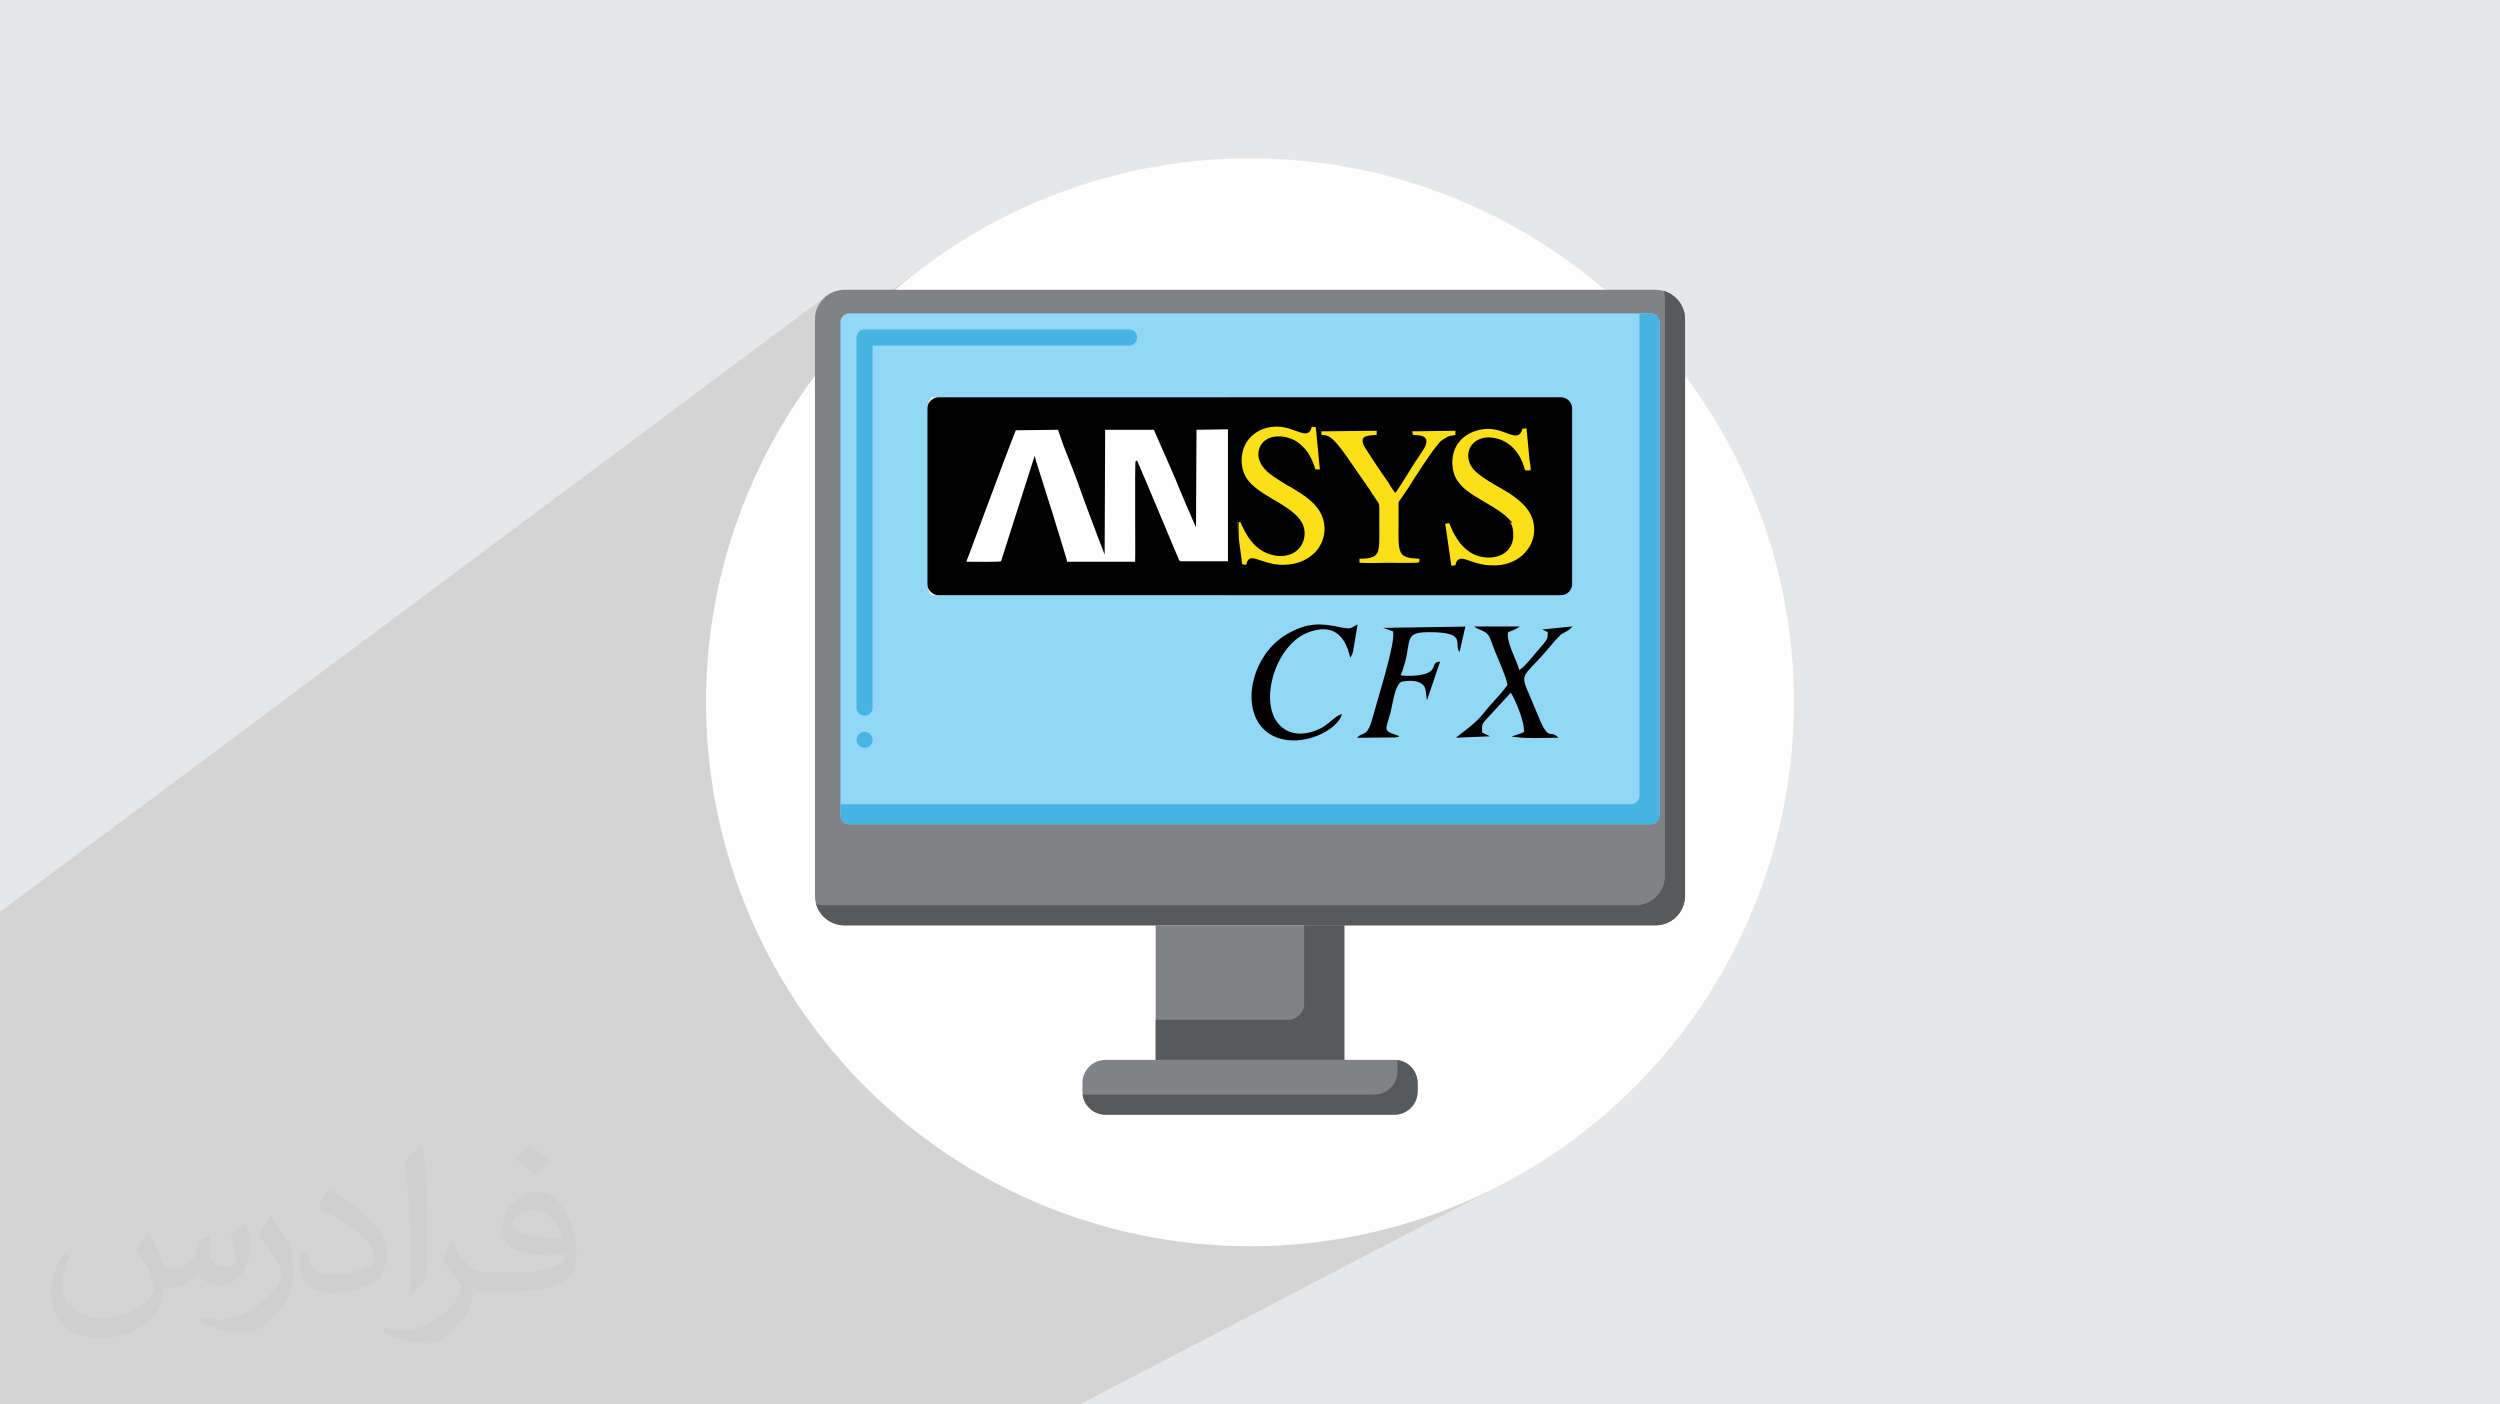 <?xml version="1.0" encoding="UTF-8"?>
<!DOCTYPE svg PUBLIC "-//W3C//DTD SVG 1.1//EN" "http://www.w3.org/Graphics/SVG/1.1/DTD/svg11.dtd">
<!-- Creator: CorelDRAW 2017 -->
<svg xmlns="http://www.w3.org/2000/svg" xml:space="preserve" width="356px" height="200px" version="1.1" style="shape-rendering:geometricPrecision; text-rendering:geometricPrecision; image-rendering:optimizeQuality; fill-rule:evenodd; clip-rule:evenodd"
viewBox="0 0 356000 200000"
 xmlns:xlink="http://www.w3.org/1999/xlink"
 enable-background="new 0 0 256 256">
 <defs>
  <style type="text/css">
   <![CDATA[
    .str0 {stroke:#373435;stroke-width:2080}
    .fil3 {fill:#FEFEFE}
    .fil6 {fill:#91D8F7}
    .fil7 {fill:#48B4E3}
    .fil11 {fill:black}
    .fil8 {fill:#020100}
    .fil5 {fill:#58595B}
    .fil4 {fill:#808285}
    .fil0 {fill:#E6E7E8}
    .fil9 {fill:#FBDF19}
    .fil10 {fill:#FEFEFE}
    .fil2 {fill:#373435;fill-opacity:0.031}
    .fil1 {fill:#373435;fill-opacity:0.102}
   ]]>
  </style>
 </defs>
 <g id="Layer_x0020_1">
  <polygon class="fil0" points="0,-150 356000,-150 356000,200150 0,200150 "/>
 </g>
 <g id="Layer_x0020_1_0">
  <polygon class="fil1" points="19910,200150 20050,200150 20570,200150 20680,200150 20700,200150 20800,200150 22090,200150 26090,200150 28370,200150 29860,200150 30240,200150 30360,200150 30580,200150 30630,200150 31150,200150 31550,200150 31810,200150 31820,200150 32060,200150 32250,200150 32450,200150 32530,200150 34680,200150 35790,200150 36520,200150 36660,200150 37550,200150 37990,200150 41020,200150 41270,200150 41310,200150 41920,200150 42460,200150 45820,200150 47370,200150 48160,200150 49860,200150 50230,200150 51880,200150 52530,200150 53720,200150 54410,200150 54810,200150 54980,200150 55430,200150 57720,200150 60040,200150 60130,200150 66320,200150 68100,200150 69850,200150 71510,200150 72290,200150 72550,200150 73040,200150 77050,200150 77460,200150 78690,200150 82140,200150 82410,200150 84740,200150 86570,200150 87090,200150 87940,200150 88740,200150 89010,200150 89010,200150 90670,200150 96460,200150 101470,200150 102100,200150 102800,200150 105260,200150 107560,200150 108320,200150 109210,200150 109620,200150 111270,200150 112170,200150 112810,200150 114760,200150 115490,200150 117590,200150 117850,200150 119620,200150 122650,200150 122870,200150 127200,200150 131460,200150 135430,200150 139030,200150 142230,200150 145020,200150 147410,200150 149390,200150 150980,200150 152170,200150 152980,200150 153400,200150 153460,200150 153470,200150 213160,169040 212970,169130 212770,169230 212720,169260 214920,168110 211640,169790 211580,169820 211520,169850 208170,171360 208150,171370 208150,171370 208130,171380 204630,172760 204630,172760 201050,173970 201030,173980 201020,173980 197360,175020 197360,175020 193670,175870 193610,175880 193550,175900 189810,176560 189800,176570 189800,176570 189790,176570 185920,177060 185920,177060 181990,177360 181990,177360 181930,177360 178000,177460 174060,177360 174010,177360 174010,177360 173960,177360 170080,177060 170080,177060 166390,176590 199850,158480 200410,158170 200900,157770 201300,157280 201610,156720 201800,156100 201860,155440 201860,154220 201810,153610 201800,153570 201800,153560 201750,153400 201640,153030 201620,152980 201610,152940 201510,152760 201380,152500 201340,152440 201300,152380 201180,152230 201030,152030 200960,151960 200900,151890 200770,151780 200610,151630 200600,151630 238100,131050 238720,130530 239240,129910 239620,129200 239870,128410 239950,127560 239950,45470 239870,44620 239620,43830 239240,43120 238720,42500 238100,41980 237380,41600 236930,41450 236930,41430 236930,41430 236900,41450 236600,41350 235750,41260 127530,41260 128730,40230 128730,40230 131650,37930 127130,41260 120250,41260 119410,41350 118620,41600 117900,41980 0,129840 0,130720 0,133740 0,134270 0,135020 0,135130 0,135440 0,135930 0,136610 0,137060 0,137290 0,137480 0,138540 0,139780 0,139930 0,141210 0,142830 0,144640 0,146640 0,148810 0,151170 0,151270 0,151320 0,151500 0,151800 0,153710 0,156440 0,159010 0,159330 0,159610 0,161180 0,161650 0,162100 0,162400 0,165460 0,165640 0,166650 0,167740 0,169040 0,169230 0,171260 0,172570 0,173060 0,174570 0,175240 0,176170 0,176280 0,176670 0,179830 0,180270 0,181410 0,183440 0,183530 0,183600 0,183960 0,185510 0,185700 0,186730 0,187280 0,187300 0,187820 0,191060 0,192530 0,193890 0,194860 0,195640 0,198670 0,200150 3670,200150 4040,200150 9730,200150 11630,200150 12190,200150 15380,200150 15880,200150 "/>
  <path class="fil2" d="M21250 175760c680,1020 1130,2040 1550,3100 300,640 490,1820 2000,1820 450,0 1060,-150 1620,-460 650,-340 1100,-840 1360,-1590l610 -2000 1470 -720 110 110c-180,760 -260,1480 -260,2040 0,1700 1470,2340 2610,2340 680,0 1280,-340 1280,-940 0,-790 -340,-2150 -790,-3400 680,-680 1360,-1360 2160,-1890l110 80c340,1430 530,2870 530,3810 0,950 -410,1970 -750,2660 -720,1320 -1940,2380 -3450,2380 -1130,0 -2420,-570 -3290,-1630l-30 0c-830,1020 -2080,1930 -4120,1930l-640 0c-110,1320 -380,2300 -830,3130 -1210,2380 -4810,4040 -8170,4040 -4680,0 -7070,-2720 -7070,-6300 0,-2240 730,-4320 1860,-5790l910 380c-720,1320 -1180,2600 -1180,3850 0,3370 2760,4990 5900,4990 2940,0 6580,-1850 7220,-4040 -270,-2390 -1140,-3480 -2500,-5640 410,-710 940,-1430 1590,-2180l110 0 0 0 0 0 80 -80 0 0 0 0zm54150 -12740c990,610 1970,1360 2910,2190 -520,760 -1170,1440 -2000,2010 -950,-750 -1900,-1440 -2880,-2120 640,-760 1320,-1470 1970,-2080l0 0 0 0 0 0zm490 9270c-1590,0 -2910,1050 -2910,1810 0,1660 3220,2190 7030,2150 -490,-1960 -2150,-4000 -4110,-4000l0 40 0 0 -10 0zm-3590 8960c2080,0 3900,-80 5300,-420 1550,-390 2870,-1180 2870,-1710 0,-150 0,-300 -40,-450 -870,70 -1850,70 -2720,70 -2840,0 -4990,-640 -5830,-2230 -220,-450 -370,-940 -370,-1470 0,-1510 640,-3020 1810,-4040 980,-830 2040,-1360 3140,-1360 1970,0 3550,1590 4650,4080 600,1360 1020,2910 1020,4910 0,1320 -380,2430 -1170,3260 -1510,1470 -4350,2040 -8660,2040l-1960 0 0 0 -500 0c-1050,0 -1850,-190 -2450,-650l-110 0c30,270 30,500 30,720 0,980 -300,2190 -980,3210 -1920,2870 -4010,4080 -5790,4080 -1810,0 -4040,-720 -6040,-1620l380 -720c640,260 1550,450 2790,450 3250,0 7530,-3130 8060,-6190 -120,-270 -340,-570 -640,-950 -950,-1130 -1550,-2070 -2130,-3060 500,-950 920,-1700 1330,-2380l150 -40c1400,2830 2650,4460 5440,4460l460 0 0 0 2030 0 0 0 0 0 -70 0 0 10 0 0zm-14060 2980c230,-1290 270,-2760 270,-4130l0 -2000c0,-3780 -490,-9250 -870,-12810 680,-760 1620,-1630 2380,-2190l220 70c490,4500 650,9720 650,14520 0,1240 -40,2490 -160,3400 -70,1140 -710,2010 -2150,3330l-300 -150 0 0 0 0 -40 -40 0 0 0 0zm-14470 -5940c70,1770 940,3180 3960,3180 1900,0 3490,-490 5260,-1370 300,-150 490,-340 490,-490 0,-1090 -830,-2570 -2260,-3930 -1400,-1240 -3220,-2370 -4960,-3090 -600,-270 -790,-530 -790,-760 0,-490 680,-1580 1240,-2340l190 -40c1980,1020 4170,2570 5790,4270 1470,1550 2380,3170 2380,4870 0,1300 -380,2500 -1020,3600 -2150,1090 -4460,1930 -6730,1930 -2760,0 -4650,-1290 -4650,-4360 0,-340 0,-830 120,-1510l940 0 0 0 0 0 40 40 0 0 0 0zm-4990 -5020l1700 2750c640,1020 1210,2160 1210,3930l0 2280c0,1810 -1170,3770 -3060,5700 -1470,1320 -2790,1890 -4000,1890 -1820,0 -3860,-570 -6240,-1590l260 -720c760,230 1630,380 2680,380 3410,-40 6920,-2530 8510,-5550 190,-340 270,-680 270,-910 0,-380 -190,-750 -340,-1100 -870,-1660 -1860,-3140 -2910,-4530 560,-910 1130,-1740 1730,-2570l160 40 30 0 0 0 0 0z"/>
  <g id="_2634806223360">
   <path class="fil0" d="M131650 37930l-2920 2300c960,-790 1930,-1560 2920,-2300zm-2920 2300l-2810 2430c910,-830 1850,-1640 2810,-2430zm-2810 2430l-2690 2570c870,-880 1770,-1730 2690,-2570zm-2690 2570l-2570 2690c840,-920 1690,-1820 2570,-2690zm-2570 2690l-2430 2810c790,-960 1600,-1900 2430,-2810zm-2430 2810l-2300 2920c740,-990 1510,-1960 2300,-2920zm-2300 2920l-2160 3040c690,-1030 1420,-2040 2160,-3040zm-2160 3040l-2020 3140c650,-1060 1320,-2110 2020,-3140zm-2020 3140l-1860 3250c590,-1100 1220,-2180 1860,-3250zm-1860 3250l-1710 3340c540,-1130 1110,-2240 1710,-3340zm-1710 3340l-1550 3430c490,-1160 1010,-2300 1550,-3430zm-1550 3430l-1390 3520c430,-1190 900,-2360 1390,-3520zm-1390 3520l-1220 3600c380,-1220 790,-2420 1220,-3600zm-1220 3600l-1040 3670c320,-1240 670,-2460 1040,-3670zm-1040 3670l-860 3750c250,-1260 540,-2510 860,-3750zm-860 3750l-690 3810c200,-1280 430,-2550 690,-3810zm-690 3810l-490 3880c130,-1300 300,-2590 490,-3880zm-490 3880l-300 3930c70,-1320 170,-2630 300,-3930zm-300 3930l-100 3990c0,-1340 30,-2670 100,-3990zm-100 3990l100 3990c-70,-1320 -100,-2650 -100,-3990zm100 3990l300 3930c-130,-1300 -230,-2610 -300,-3930zm300 3930l490 3880c-190,-1280 -360,-2580 -490,-3880zm490 3880l690 3810c-260,-1260 -490,-2530 -690,-3810zm690 3810l860 3750c-320,-1240 -610,-2490 -860,-3750zm860 3750l1040 3670c-370,-1210 -720,-2430 -1040,-3670zm1040 3670l1220 3600c-430,-1180 -840,-2380 -1220,-3600zm1220 3600l1390 3520c-490,-1160 -960,-2330 -1390,-3520zm1390 3520l1550 3430c-540,-1130 -1060,-2270 -1550,-3430zm1550 3430l1710 3340c-600,-1090 -1170,-2210 -1710,-3340zm1710 3340l1860 3250c-640,-1070 -1260,-2150 -1860,-3250zm1860 3250l2020 3140c-700,-1030 -1370,-2080 -2020,-3140zm2020 3140l2160 3040c-740,-1000 -1460,-2010 -2160,-3040zm2160 3040l2300 2920c-790,-950 -1560,-1930 -2300,-2920zm2300 2920l2430 2810c-830,-910 -1640,-1850 -2430,-2810zm2430 2810l2570 2690c-880,-870 -1730,-1770 -2570,-2690zm2570 2690l2690 2570c-920,-830 -1820,-1690 -2690,-2570zm2690 2570l2810 2430c-960,-790 -1900,-1600 -2810,-2430zm2810 2430l2920 2300c-990,-740 -1960,-1510 -2920,-2300zm2920 2300l3040 2160c-1030,-690 -2040,-1420 -3040,-2160zm3040 2160l3150 2020c-1070,-650 -2120,-1320 -3150,-2020zm3150 2020l3240 1860c-1100,-590 -2180,-1220 -3240,-1860zm3240 1860l3340 1710c-1130,-540 -2240,-1110 -3340,-1710zm3340 1710l3430 1550c-1160,-490 -2300,-1000 -3430,-1550zm3430 1550l3520 1390c-1190,-430 -2360,-900 -3520,-1390zm3520 1390l3600 1220c-1220,-380 -2420,-790 -3600,-1220zm3600 1220l3670 1040c-1230,-320 -2460,-660 -3670,-1040zm3670 1040l3750 870c-1260,-260 -2510,-550 -3750,-870zm3750 870l3810 680c-1280,-200 -2550,-430 -3810,-680zm3810 680l3880 490c-1300,-130 -2590,-300 -3880,-490zm3880 490l3930 300c-1320,-70 -2630,-170 -3930,-300zm3930 300l3990 100c-1340,0 -2670,-30 -3990,-100zm3990 100l3990 -100c-1320,70 -2650,100 -3990,100zm3990 -100l3930 -300c-1300,130 -2610,230 -3930,300zm3930 -300l3880 -490c-1280,190 -2580,360 -3880,490zm3880 -490l3810 -680c-1260,250 -2530,480 -3810,680zm3810 -680l3750 -870c-1240,320 -2490,610 -3750,870zm3750 -870l3670 -1040c-1210,380 -2430,720 -3670,1040zm3670 -1040l3600 -1220c-1180,440 -2380,840 -3600,1220zm3600 -1220l3520 -1390c-1160,490 -2330,960 -3520,1390zm3520 -1390l3430 -1550c-1130,550 -2270,1060 -3430,1550zm3430 -1550l3340 -1710 -1760 930c-520,260 -1050,530 -1580,780z"/>
   <circle class="fil3" cx="178000" cy="100000" r="77460"/>
   <g>
    <path class="fil4" d="M235750 131770l-115500 0c-2320,0 -4200,-1880 -4200,-4210l0 -82090c0,-2320 1880,-4200 4200,-4200l115500 0c2320,0 4200,1880 4200,4200l0 82090c0,2330 -1880,4210 -4200,4210l0 0z"/>
    <path class="fil5" d="M236930 41430c100,380 160,770 160,1180l0 82090c0,2320 -1880,4210 -4200,4210l-115500 0c-410,0 -800,-60 -1170,-170 500,1750 2120,3030 4030,3030l115500 0c2320,0 4200,-1880 4200,-4210l0 -82090c0,-1910 -1280,-3530 -3020,-4040l0 0z"/>
    <polygon class="fil4" points="164570,131770 191430,131770 191430,150930 164570,150930 "/>
    <path class="fil5" d="M185710 131770l0 11150c0,1260 -1020,2290 -2290,2290l-18850 0 0 5720 26860 0 0 -19160 -5720 0z"/>
    <path class="fil6" d="M235070 117380l-114140 0c-690,0 -1250,-560 -1250,-1250l0 -70250c0,-690 560,-1250 1250,-1250l114140 0c690,0 1250,560 1250,1250l0 70250c0,690 -560,1250 -1250,1250l0 0z"/>
    <path class="fil7" d="M123120 106490c-630,0 -1150,-510 -1150,-1140 0,-630 520,-1140 1150,-1140 620,0 1140,510 1140,1140 0,630 -520,1140 -1140,1140zm0 -4570c-630,0 -1150,-510 -1150,-1140l0 -52710c0,-310 120,-600 340,-820 210,-210 500,-330 810,-330l37670 0c630,0 1150,510 1150,1150 0,620 -520,1140 -1150,1140l-36530 0 0 51570c0,630 -520,1140 -1140,1140l0 0z"/>
    <path class="fil7" d="M235070 44630l-1610 0 0 68640c0,690 -560,1250 -1250,1250l-112530 0 0 1610c0,690 560,1250 1250,1250l114140 0c690,0 1250,-560 1250,-1250l0 -70250c0,-690 -560,-1250 -1250,-1250l0 0z"/>
    <path class="fil4" d="M198570 158730l-41140 0c-1820,0 -3290,-1470 -3290,-3290l0 -1220c0,-1820 1470,-3290 3290,-3290l41140 0c1820,0 3290,1470 3290,3290l0 1220c0,1820 -1470,3290 -3290,3290z"/>
    <path class="fil5" d="M198980 150950c20,140 20,270 20,410l0 1220c0,1820 -1470,3290 -3290,3290l-41140 0c-140,0 -270,0 -410,-20 200,1630 1590,2880 3270,2880l41140 0c1820,0 3290,-1470 3290,-3290l0 -1220c0,-1680 -1250,-3070 -2880,-3270l0 0z"/>
    <g>
     <g>
      <path class="fil8" d="M214670 97520c-920,1360 -2320,2630 -3350,3980 -1330,1730 -3760,3250 -3960,3550l4830 -200 -1130 -520c-70,-1100 -10,-1230 530,-1840l3550 -3850c630,950 2000,4240 1870,5600 -420,250 -1290,460 -1780,640 2210,350 4470,180 6700,170 -1380,-1370 -1290,970 -3130,-3660 -2420,-6110 -2680,-4010 1430,-8740 570,-650 930,-1150 1590,-1820 530,-540 300,-390 940,-760 100,-60 600,-330 630,-350l410 -370c30,-30 90,-90 130,-150l-4320 440c340,180 510,210 800,390 -10,870 -110,1020 -520,1530 -470,570 -700,810 -1130,1330 -550,670 -1680,2080 -2420,2520 -400,-1550 -1810,-3800 -1610,-5350 470,-270 1180,-400 1660,-850l-6440 0c220,210 150,160 510,330 240,120 290,110 530,220 1220,550 1070,920 1890,2970 540,1370 1540,3480 1790,4790z"/>
      <path class="fil8" d="M191080 101680c-1090,320 -1830,1490 -3230,2140 -4850,2220 -8260,-1520 -6550,-7550 750,-2650 2510,-5130 4630,-6060 5470,-2400 6180,3080 6340,3430 40,-50 90,-190 100,-150 10,30 80,-120 100,-160 90,-210 140,-290 200,-520l650 -3890c-1030,520 -850,720 -2340,420 -2950,-620 -4780,-720 -7670,930 -5960,3410 -7230,13250 -910,14940 3920,1040 8350,-1640 8680,-3530z"/>
      <path class="fil8" d="M198380 89920c330,1750 -2120,9280 -2860,12070 -850,3250 -1430,2080 -2280,3070l5540 -50c530,-110 320,-70 490,-190 -2420,-810 -1990,-710 -1280,-3290 320,-1170 610,-3960 1580,-4450 530,-130 3160,-510 3440,1190l140 1250c10,30 30,110 70,160l1840 -5450c-1350,20 -330,1070 -1990,1690 -820,300 -2700,410 -3610,240 1920,-4720 -20,-6130 4000,-6140 5630,-10 3460,1680 4380,2830l830 -3620 -11710 180 1420 510z"/>
     </g>
     <rect class="fil9 str0" x="175370" y="59390" width="45610" height="23850"/>
     <path class="fil10" d="M132870 56570l41920 0c440,0 720,730 720,1590l0 25010c0,870 -360,1590 -720,1590l-41920 0c-440,0 -730,-720 -730,-1590l0 -25010c0,-860 360,-1590 730,-1590z"/>
     <path class="fil11" d="M133660 56570l88620 0c870,0 1590,730 1590,1590l0 25010c0,870 -720,1590 -1590,1590l-88620 0c-870,0 -1590,-720 -1590,-1590l0 -25010c0,-860 720,-1590 1590,-1590zm65060 13520c-70,70 -70,70 -70,70 -290,-360 -510,-720 -730,-1080 -210,-440 -500,-720 -720,-1090 -430,-570 -2670,-3970 -2960,-4480 -730,-1590 580,-1440 1800,-1590l0 -580 -7870 80 0 500c650,70 860,70 1370,440 1150,860 2960,3750 3900,5060l1450 2090c290,360 430,730 720,1090l720 1080c80,220 80,580 80,870l0 2670c0,940 70,2680 -220,3400 -360,870 -1520,940 -2600,940l0 580c1440,70 2890,0 4260,0 580,0 4050,70 4270,-70l0 -510c-650,-70 -2170,70 -2680,-940 -360,-720 -290,-2460 -290,-3320 0,-1160 0,-2390 0,-3620 0,-290 220,-430 290,-580l1080 -1590c950,-1520 3260,-5130 4340,-6360 220,-290 580,-580 1010,-790 580,-440 1160,-290 1380,-440l0 -580 -6150 80 80 500c570,80 1080,0 1590,290 430,290 430,720 210,1300 -140,290 -1150,1880 -1440,2240 -940,1450 -1810,2970 -2750,4340l0 0 0 0 0 70 -70 -70zm-22050 4270l-580 0 800 5990 580 80c70,-510 290,-870 720,-940 720,-70 2100,790 4050,940 1950,70 3680,-440 4990,-1740 1150,-1160 1800,-3110 1080,-5060 -720,-1950 -2600,-3110 -4270,-4120 -1080,-580 -2090,-1230 -3100,-1950 -580,-430 -1230,-1080 -1520,-1810 -430,-940 -220,-1950 290,-2600 1080,-1370 3390,-1230 4910,-290 650,430 1230,1010 1670,1660 210,370 430,730 570,1090 220,430 440,1230 440,1230l650 0 -580 -6000 -580 -80c-430,2100 -2310,80 -4770,0 -2170,-70 -3690,940 -4480,2170 -940,1450 -1010,3690 0,5210 1590,2380 5710,3470 7520,5780 1660,2030 430,5710 -3400,5210 -1810,-290 -3040,-1310 -3980,-2750 -360,-580 -570,-1010 -860,-1590 -80,-150 -150,-430 -290,-580l0 0 0 0 70 70 70 80zm38240 -80c70,80 0,0 70,80 440,430 510,1220 510,1870 0,2100 -1740,3470 -4270,3110 -1950,-290 -3250,-1660 -4120,-3250 -210,-290 -720,-1590 -720,-1590l-580 70 870 6000 580 -70c70,-510 290,-870 790,-940 730,-70 2170,870 4120,940 1090,70 2100,-70 2970,-430 2460,-940 4050,-3620 3030,-6370 -570,-1510 -1950,-2600 -3250,-3470 -720,-430 -1440,-860 -2100,-1220 -720,-440 -1440,-870 -2020,-1310 -580,-430 -1230,-1010 -1520,-1800 -720,-1880 580,-3620 2750,-3620 1450,80 2530,580 3470,1520 580,580 1010,1300 1300,2030 70,210 150,430 220,570 70,220 70,440 210,580l730 0c70,-210 -80,-1230 -150,-1520 -140,-1440 -290,-3030 -430,-4480l-580 70c-140,580 -430,1090 -1230,940 -1230,-210 -2600,-1370 -5130,-720 -2100,580 -3690,2170 -3620,4770 80,1450 510,2240 1230,3040 1300,1520 4270,2670 6220,4260 220,220 1010,870 1010,1090l0 0 0 0 -70 70 -290 -220zm-52980 -8670c70,70 2740,6500 3030,7150 510,1230 1010,2390 1520,3620 430,1080 940,2240 1440,3400 0,0 80,70 80,70 70,70 70,70 70,70l6790 0 0 -18790 -4480 70 -70 13880c-70,-70 -2890,-6650 -2960,-6940 -510,-1230 -1020,-2310 -1520,-3470l-1520 -3470 -6940 0 -70 17780c-70,-140 -3110,-8170 -3330,-8890 -790,-2240 -1660,-4480 -2530,-6650 -290,-720 -500,-1520 -790,-2240l-6000 70c-70,70 -3400,8890 -3540,9330l-2610 7010c-140,430 -280,720 -430,1150 -70,290 -430,940 -430,1230 580,0 4700,70 4910,-70l4770 -14960c80,70 80,70 80,210 0,80 70,150 70,290l2170 6870c430,1230 720,2460 1150,3690l1090 3610 70 360 9690 0c70,-360 -80,-14090 70,-14310l0 0 0 0 140 -70 80 0z"/>
    </g>
   </g>
  </g>
 </g>
</svg>
